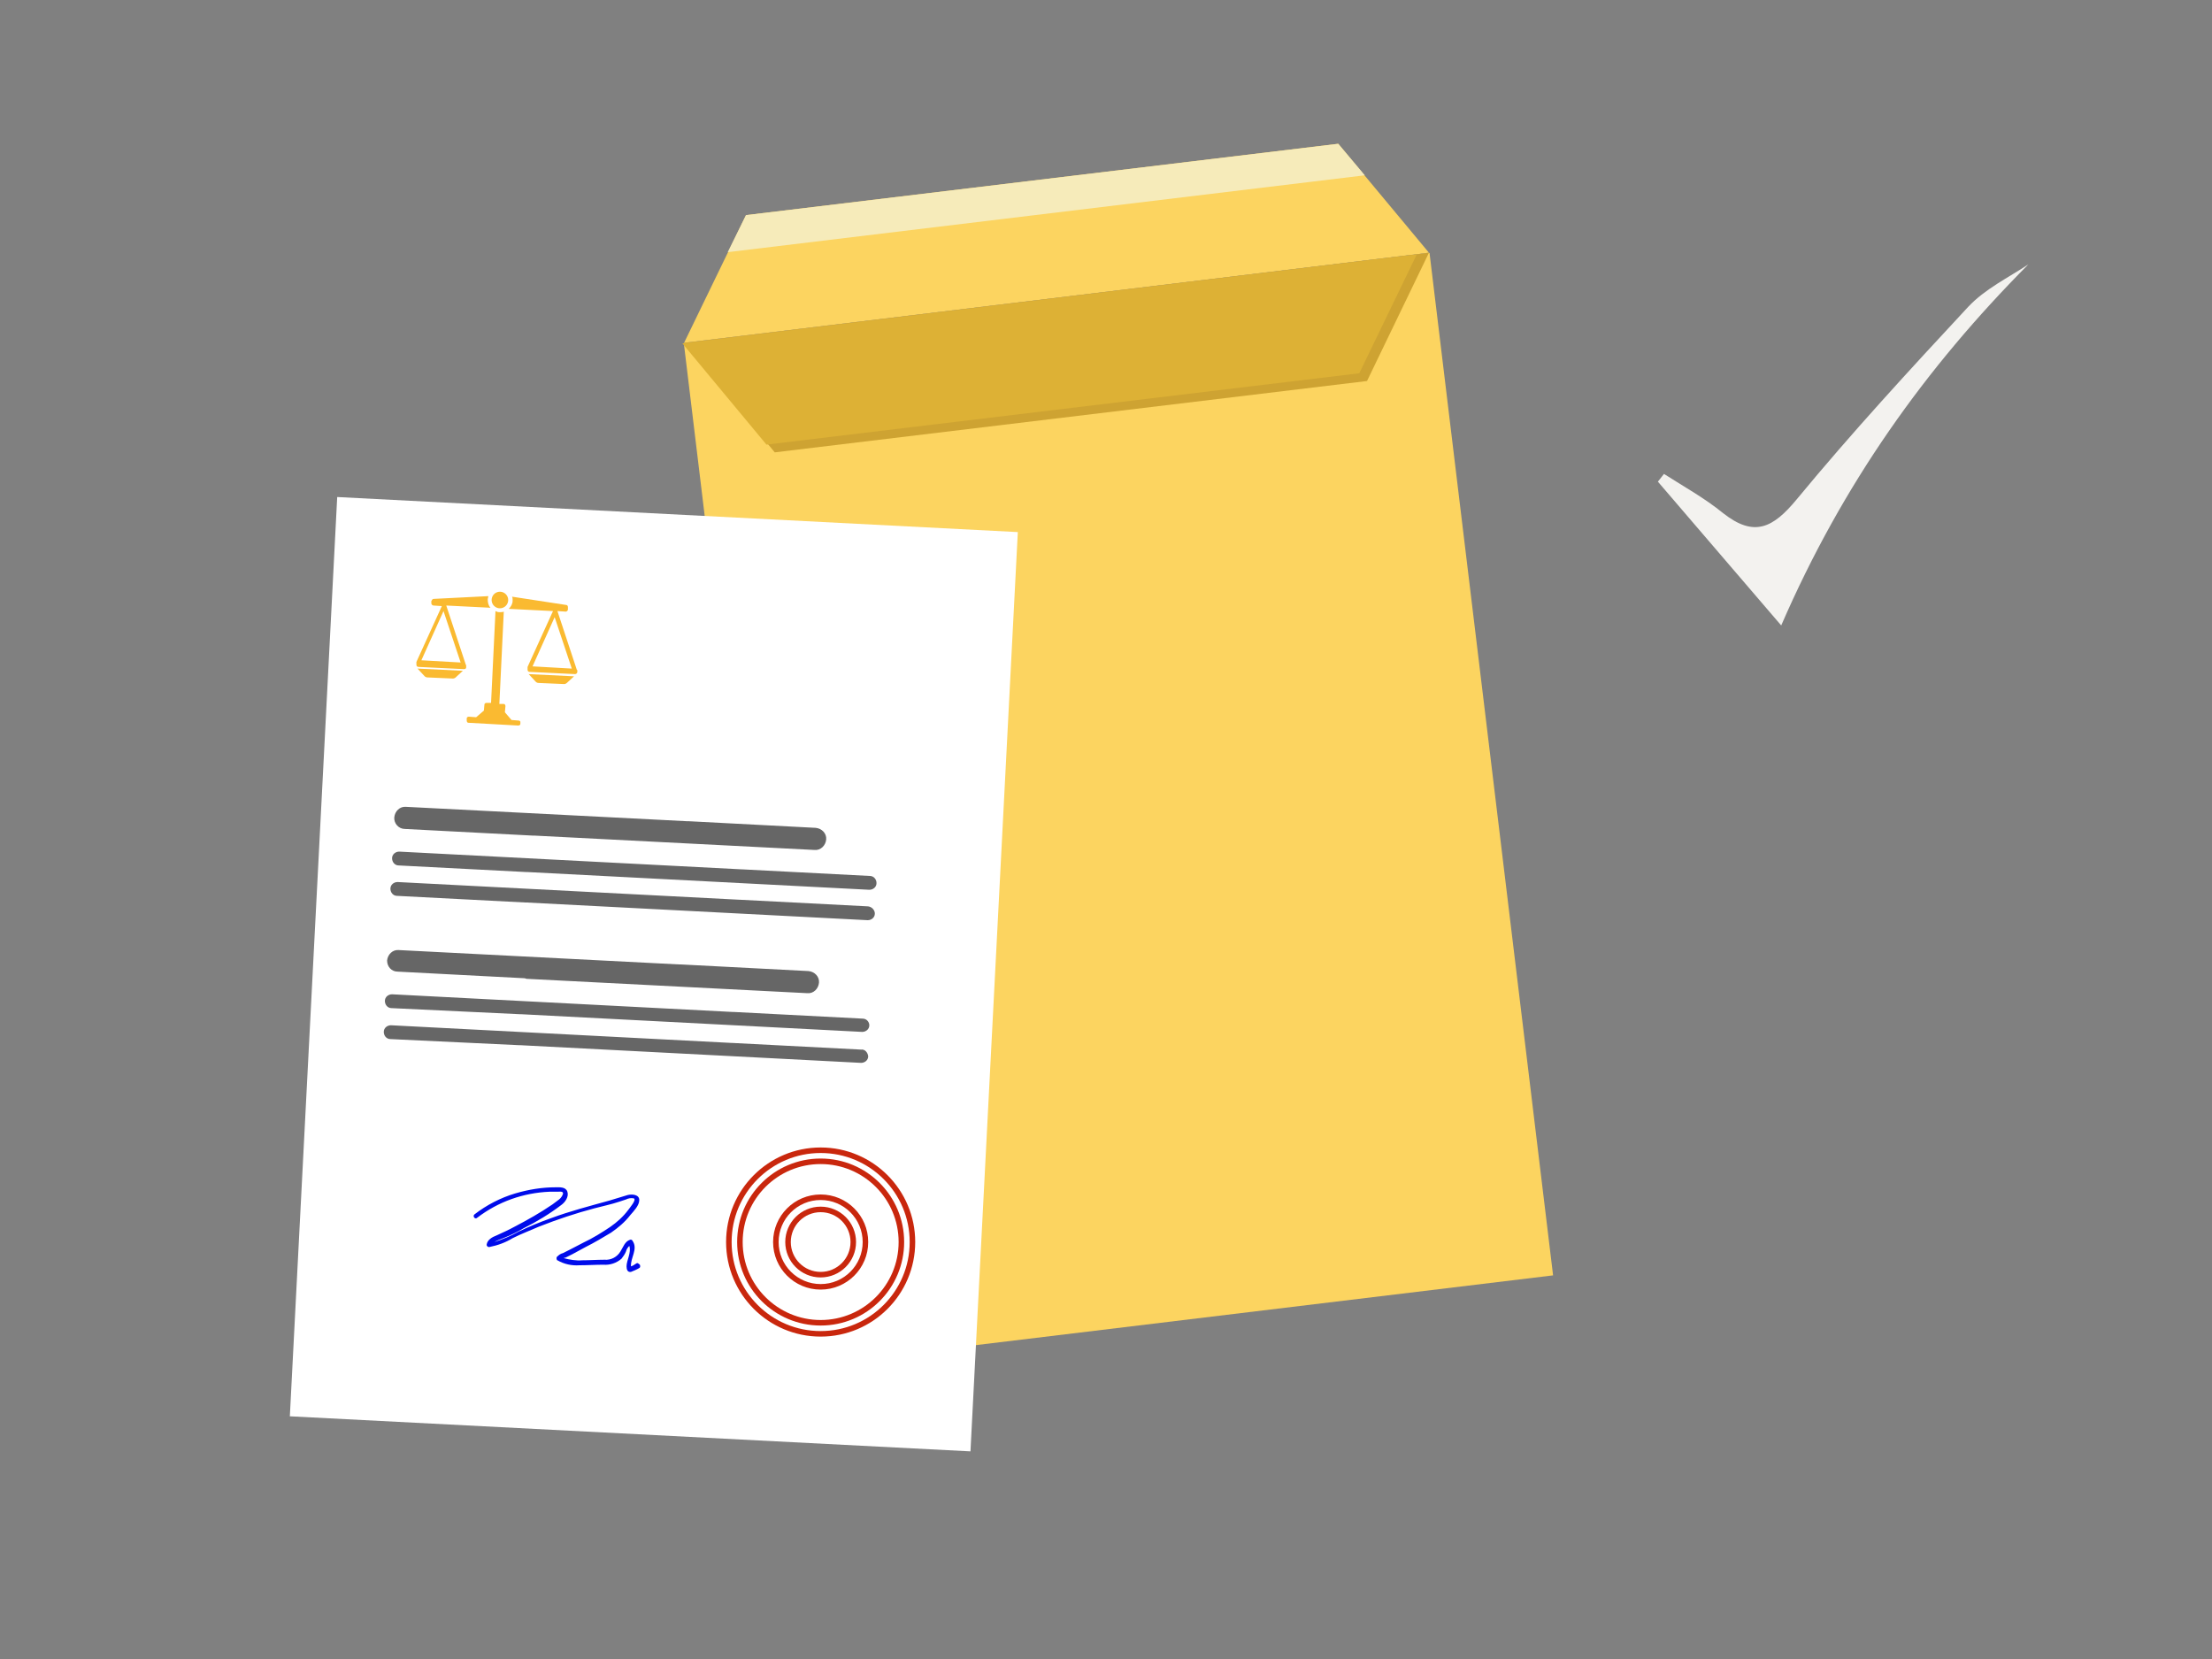 <?xml version="1.0" encoding="utf-8"?>
<!-- Generator: Adobe Illustrator 24.3.0, SVG Export Plug-In . SVG Version: 6.00 Build 0)  -->
<svg version="1.1" id="Layer_1" xmlns="http://www.w3.org/2000/svg" xmlns:xlink="http://www.w3.org/1999/xlink" x="0px" y="0px"
	 viewBox="0 0 400 300" style="enable-background:new 0 0 400 300;" xml:space="preserve">
<rect x="0" y="0" width="400" height="300" fill="#808080" stroke="none"/>
<style type="text/css">
	.st0{fill:none;}
	.st1{fill:#FCD460;}
	.st2{fill:#CEA332;}
	.st3{fill:#F6EBBA;}
	.st4{fill:#DDB135;}
	.st5{fill:#FFFFFF;}
	.st6{fill:#A4A7AA;}
	.st7{fill:#666666;}
	.st8{fill:#000CEB;}
	.st9{fill:none;stroke:#C9270D;stroke-miterlimit:10;}
	.st10{fill:#FABA31;}
	.st11{fill:#F3F2EF;}
</style>
<rect class="st0" width="400" height="300"/>
<rect x="134.3" y="53.2" transform="matrix(0.993 -0.12 0.12 0.993 -16.09 25.315)" class="st1" width="135.8" height="186.2"/>
<polygon class="st1" points="258.4,45.7 123.7,62 134.9,38.9 242,26 "/>
<polygon class="st2" points="258.4,45.7 123.7,62 140.1,81.8 247.2,68.9 "/>
<polygon class="st3" points="246.8,31.7 242,26 134.9,38.9 131.6,45.6 "/>
<polygon class="st4" points="123.4,62.1 138.6,80.4 245.8,67.5 256.2,46 "/>
<rect x="35" y="114.6" transform="matrix(5.146447e-02 -0.999 0.999 5.146447e-02 -63.873 285.179)" class="st5" width="166.4" height="123.2"/>
<path class="st6" d="M118.2,56.7C118.2,56.7,118.1,56.7,118.2,56.7C118,56.6,118,56.6,118.2,56.7C118.1,56.6,118.1,56.6,118.2,56.7
	C118.2,56.7,118.2,56.6,118.2,56.7z"/>
<path class="st7" d="M157.3,158.4l-23.2-1.2H134L72.2,154c-0.7,0-1.3,0.5-1.3,1.2c0,0.7,0.5,1.3,1.2,1.3l23.2,1.2c0.1,0,0.1,0,0.2,0
	l61.7,3.2c0.7,0,1.3-0.5,1.3-1.2C158.5,159,158,158.4,157.3,158.4L157.3,158.4z"/>
<path class="st7" d="M157,163.9l-23.2-1.2c0,0-0.1,0-0.1,0l-61.8-3.2c-0.7,0-1.3,0.5-1.3,1.2c0,0.7,0.5,1.3,1.2,1.3c0,0,0,0,0,0
	l23.2,1.2h0.2l61.7,3.2c0.7,0,1.3-0.5,1.3-1.2C158.2,164.6,157.7,164,157,163.9L157,163.9L157,163.9z"/>
<path class="st7" d="M156,184.2l-23.2-1.2c-0.1,0-0.1,0-0.2,0l-61.7-3.2c-0.7,0-1.3,0.5-1.3,1.2c0,0.7,0.5,1.3,1.2,1.3l0,0l23.2,1.1
	h0.2l61.7,3.2c0.7,0,1.3-0.5,1.3-1.2C157.2,184.8,156.7,184.2,156,184.2L156,184.2L156,184.2z"/>
<path class="st7" d="M155.7,189.8l-23.2-1.2c0,0-0.1,0-0.1,0l-61.7-3.2c-0.7,0-1.3,0.5-1.3,1.2c0,0.7,0.5,1.3,1.2,1.3l23.2,1.1
	c0,0,0.1,0,0.2,0l61.7,3.2c0.7,0,1.3-0.5,1.3-1.2C156.9,190.3,156.4,189.7,155.7,189.8L155.7,189.8L155.7,189.8z"/>
<path class="st7" d="M73.2,149.9l23.1,1.2c0.1,0,0.2,0,0.3,0l50.7,2.6c1.1,0.1,2-0.8,2.1-1.9c0.1-1.1-0.8-2-1.9-2.1l-23-1.2h-0.3
	l-50.8-2.6c-1.1-0.1-2,0.8-2.1,1.9C71.2,148.9,72.1,149.9,73.2,149.9L73.2,149.9z"/>
<path class="st7" d="M71.9,175.7l23,1.2l0.3,0.1l50.8,2.6c1.1,0.1,2-0.8,2.1-1.9c0,0,0,0,0,0l0,0c0.1-1.1-0.8-2-1.9-2.1c0,0,0,0,0,0
	l-23.1-1.2c-0.1,0-0.2,0-0.3,0l-50.7-2.6c-1.1-0.1-2,0.8-2.1,1.9C70,174.8,70.8,175.7,71.9,175.7L71.9,175.7z"/>
<path class="st8" d="M115.2,228.4c-0.4,0.2-0.7,0.5-1.1,0.6c-0.1-1.6,1.3-3.1,0.3-4.6c-0.1-0.2-0.3-0.3-0.5-0.2
	c-0.9,0.3-1.2,1.3-1.7,2.1c-0.6,1-1.7,1.6-2.9,1.5c-1.3,0-2.7,0.1-4,0.1c-1.1,0.1-2.3-0.1-3.4-0.4l0.4-0.1c0.4-0.2,0.8-0.4,1.2-0.6
	c0.8-0.4,1.6-0.9,2.4-1.3c1.6-0.8,3.1-1.7,4.6-2.6c1.3-0.9,2.5-1.9,3.5-3.2c0.6-0.7,1.6-1.7,1.6-2.7s-1.3-1.1-2.1-0.9
	c-1.1,0.3-2.2,0.7-3.3,1c-3.6,1-7.1,1.9-10.6,3.2c-2,0.7-3.9,1.5-5.8,2.4c-1.4,0.8-2.9,1.4-4.4,1.9c0.5-0.3,1.1-0.5,1.6-0.7
	c1.3-0.5,2.5-1.1,3.7-1.8c2.4-1.2,4.7-2.6,6.8-4.2c0.7-0.5,1.4-1.5,1.1-2.4s-1.4-0.8-2.1-0.8c-2.5,0-4.9,0.4-7.3,1.1
	c-2.7,0.8-5.2,2.1-7.4,3.8c-0.4,0.3,0.1,1,0.5,0.6c3.8-2.9,8.3-4.5,13.1-4.7c0.5,0,1,0,1.5,0c0.2,0,0.8-0.1,0.9,0.2s-0.4,1-0.7,1.2
	c-0.4,0.3-0.8,0.6-1.2,0.9c-2.2,1.5-4.5,2.8-6.8,4c-1.1,0.6-2.2,1.1-3.3,1.6c-0.8,0.3-1.7,0.8-1.8,1.7c0,0.2,0.2,0.4,0.4,0.4
	c0,0,0.1,0,0.1,0c1.5-0.3,2.9-0.8,4.2-1.6c1.6-0.8,3.2-1.4,4.8-2.1c3.3-1.3,6.6-2.4,10-3.3c1.5-0.4,3-0.7,4.5-1.2
	c0.4-0.1,0.8-0.3,1.2-0.4c0.4-0.2,0.9-0.3,1.4-0.2c0.6,0.2-0.8,1.8-1,2.1c-0.9,1.2-2,2.2-3.3,3.1c-1.5,1-3.1,2-4.8,2.8L103,226
	c-0.4,0.2-0.8,0.4-1.2,0.6c-0.4,0.1-0.7,0.3-1,0.6c-0.2,0.1-0.2,0.4-0.1,0.6c0,0,0,0.1,0.1,0.1c1.2,0.7,2.6,1,4,0.9
	c1.4,0,2.9-0.1,4.3-0.1c1.2,0.1,2.4-0.3,3.3-1.1c0.3-0.4,0.6-0.8,0.8-1.3c0.1-0.4,0.3-0.7,0.6-1c0.4,1.2-0.5,2.6-0.5,3.7
	c0,0.6,0.2,1.1,0.8,1c0.5-0.2,1-0.4,1.5-0.7c0.2-0.1,0.2-0.4,0.1-0.6C115.5,228.5,115.3,228.4,115.2,228.4z"/>
<circle class="st9" cx="148.4" cy="224.6" r="8.1"/>
<circle class="st9" cx="148.4" cy="224.6" r="5.9"/>
<circle class="st9" cx="148.4" cy="224.6" r="16.6"/>
<circle class="st9" cx="148.4" cy="224.6" r="14.6"/>
<ellipse class="st10" cx="90.4" cy="108.5" rx="1.5" ry="1.5"/>
<path class="st10" d="M76.8,122.3c0.1,0.1,0.3,0.2,0.5,0.2l4.6,0.2c0.2,0,0.4-0.1,0.5-0.2l1.3-1.2l-8.2-0.4L76.8,122.3z"/>
<path class="st10" d="M84.2,120.1L84.2,120.1l-3.5-10.6l8,0.4c-0.4-0.4-0.5-1-0.5-1.5c0-0.2,0.1-0.4,0.1-0.6l-9.9,0.5
	c-0.2,0-0.3,0.2-0.4,0.4v0.4c0,0.2,0.2,0.4,0.4,0.4l1.5,0.1l-4.6,10.1l0,0c0,0,0,0.1,0,0.1v0.4c0,0.2,0.1,0.4,0.4,0.4c0,0,0,0,0,0
	l8.2,0.4c0.2,0,0.4-0.1,0.4-0.3c0,0,0,0,0,0v-0.4C84.2,120.2,84.2,120.1,84.2,120.1L84.2,120.1z M76.2,119.4l4-8.9l3.1,9.3
	L76.2,119.4z"/>
<path class="st10" d="M96.9,123.3c0.1,0.1,0.3,0.2,0.5,0.2l4.6,0.2c0.2,0,0.4-0.1,0.5-0.2l1.3-1.2l-8.2-0.4L96.9,123.3z"/>
<path class="st10" d="M104.3,121.1L104.3,121.1l-3.5-10.6l1.5,0.1c0.2,0,0.4-0.2,0.4-0.4v-0.4c0-0.2-0.1-0.4-0.3-0.4l-9.8-1.5
	c0.1,0.2,0.1,0.4,0.1,0.7c0,0.6-0.3,1.1-0.7,1.5l8,0.4l-4.6,10.1l0,0c0,0,0,0.1,0,0.1v0.4c0,0.2,0.1,0.4,0.4,0.4c0,0,0,0,0,0
	l8.2,0.4c0.2,0,0.4-0.2,0.4-0.4v-0.4C104.4,121.2,104.3,121.2,104.3,121.1z M96.3,120.5l4-8.9l3.1,9.3L96.3,120.5z"/>
<path class="st10" d="M93.8,130.3l-1.3-0.1l-1.2-1.4l0.1-1.1c0-0.2-0.1-0.4-0.3-0.4h-0.8l0.8-16.7c-0.2,0.1-0.5,0.1-0.8,0.1
	c-0.3,0-0.5-0.1-0.7-0.2l-0.8,16.6h-0.8c-0.2,0-0.4,0.1-0.4,0.3c0,0,0,0,0,0l-0.1,1.1l-1.4,1.2l-1.3-0.1c-0.2,0-0.4,0.1-0.4,0.3
	c0,0,0,0,0,0v0.4c0,0.2,0.1,0.4,0.3,0.4c0,0,0,0,0,0l9,0.5c0.2,0,0.4-0.1,0.4-0.3c0,0,0,0,0,0v-0.4C94.1,130.5,94,130.3,93.8,130.3
	C93.8,130.3,93.8,130.3,93.8,130.3z"/>
<path class="st11" d="M366.8,47.8c-18.6,18.7-33.6,39.7-44.7,65.3l-22.3-26c0.4-0.5,0.8-1,1.1-1.4c3.6,2.3,7.4,4.4,10.7,7.1
	c5.6,4.4,9,2.7,13.3-2.5c9.9-12,20.4-23.4,31-34.8C359,52.2,363.2,50.2,366.8,47.8z"/>
</svg>
